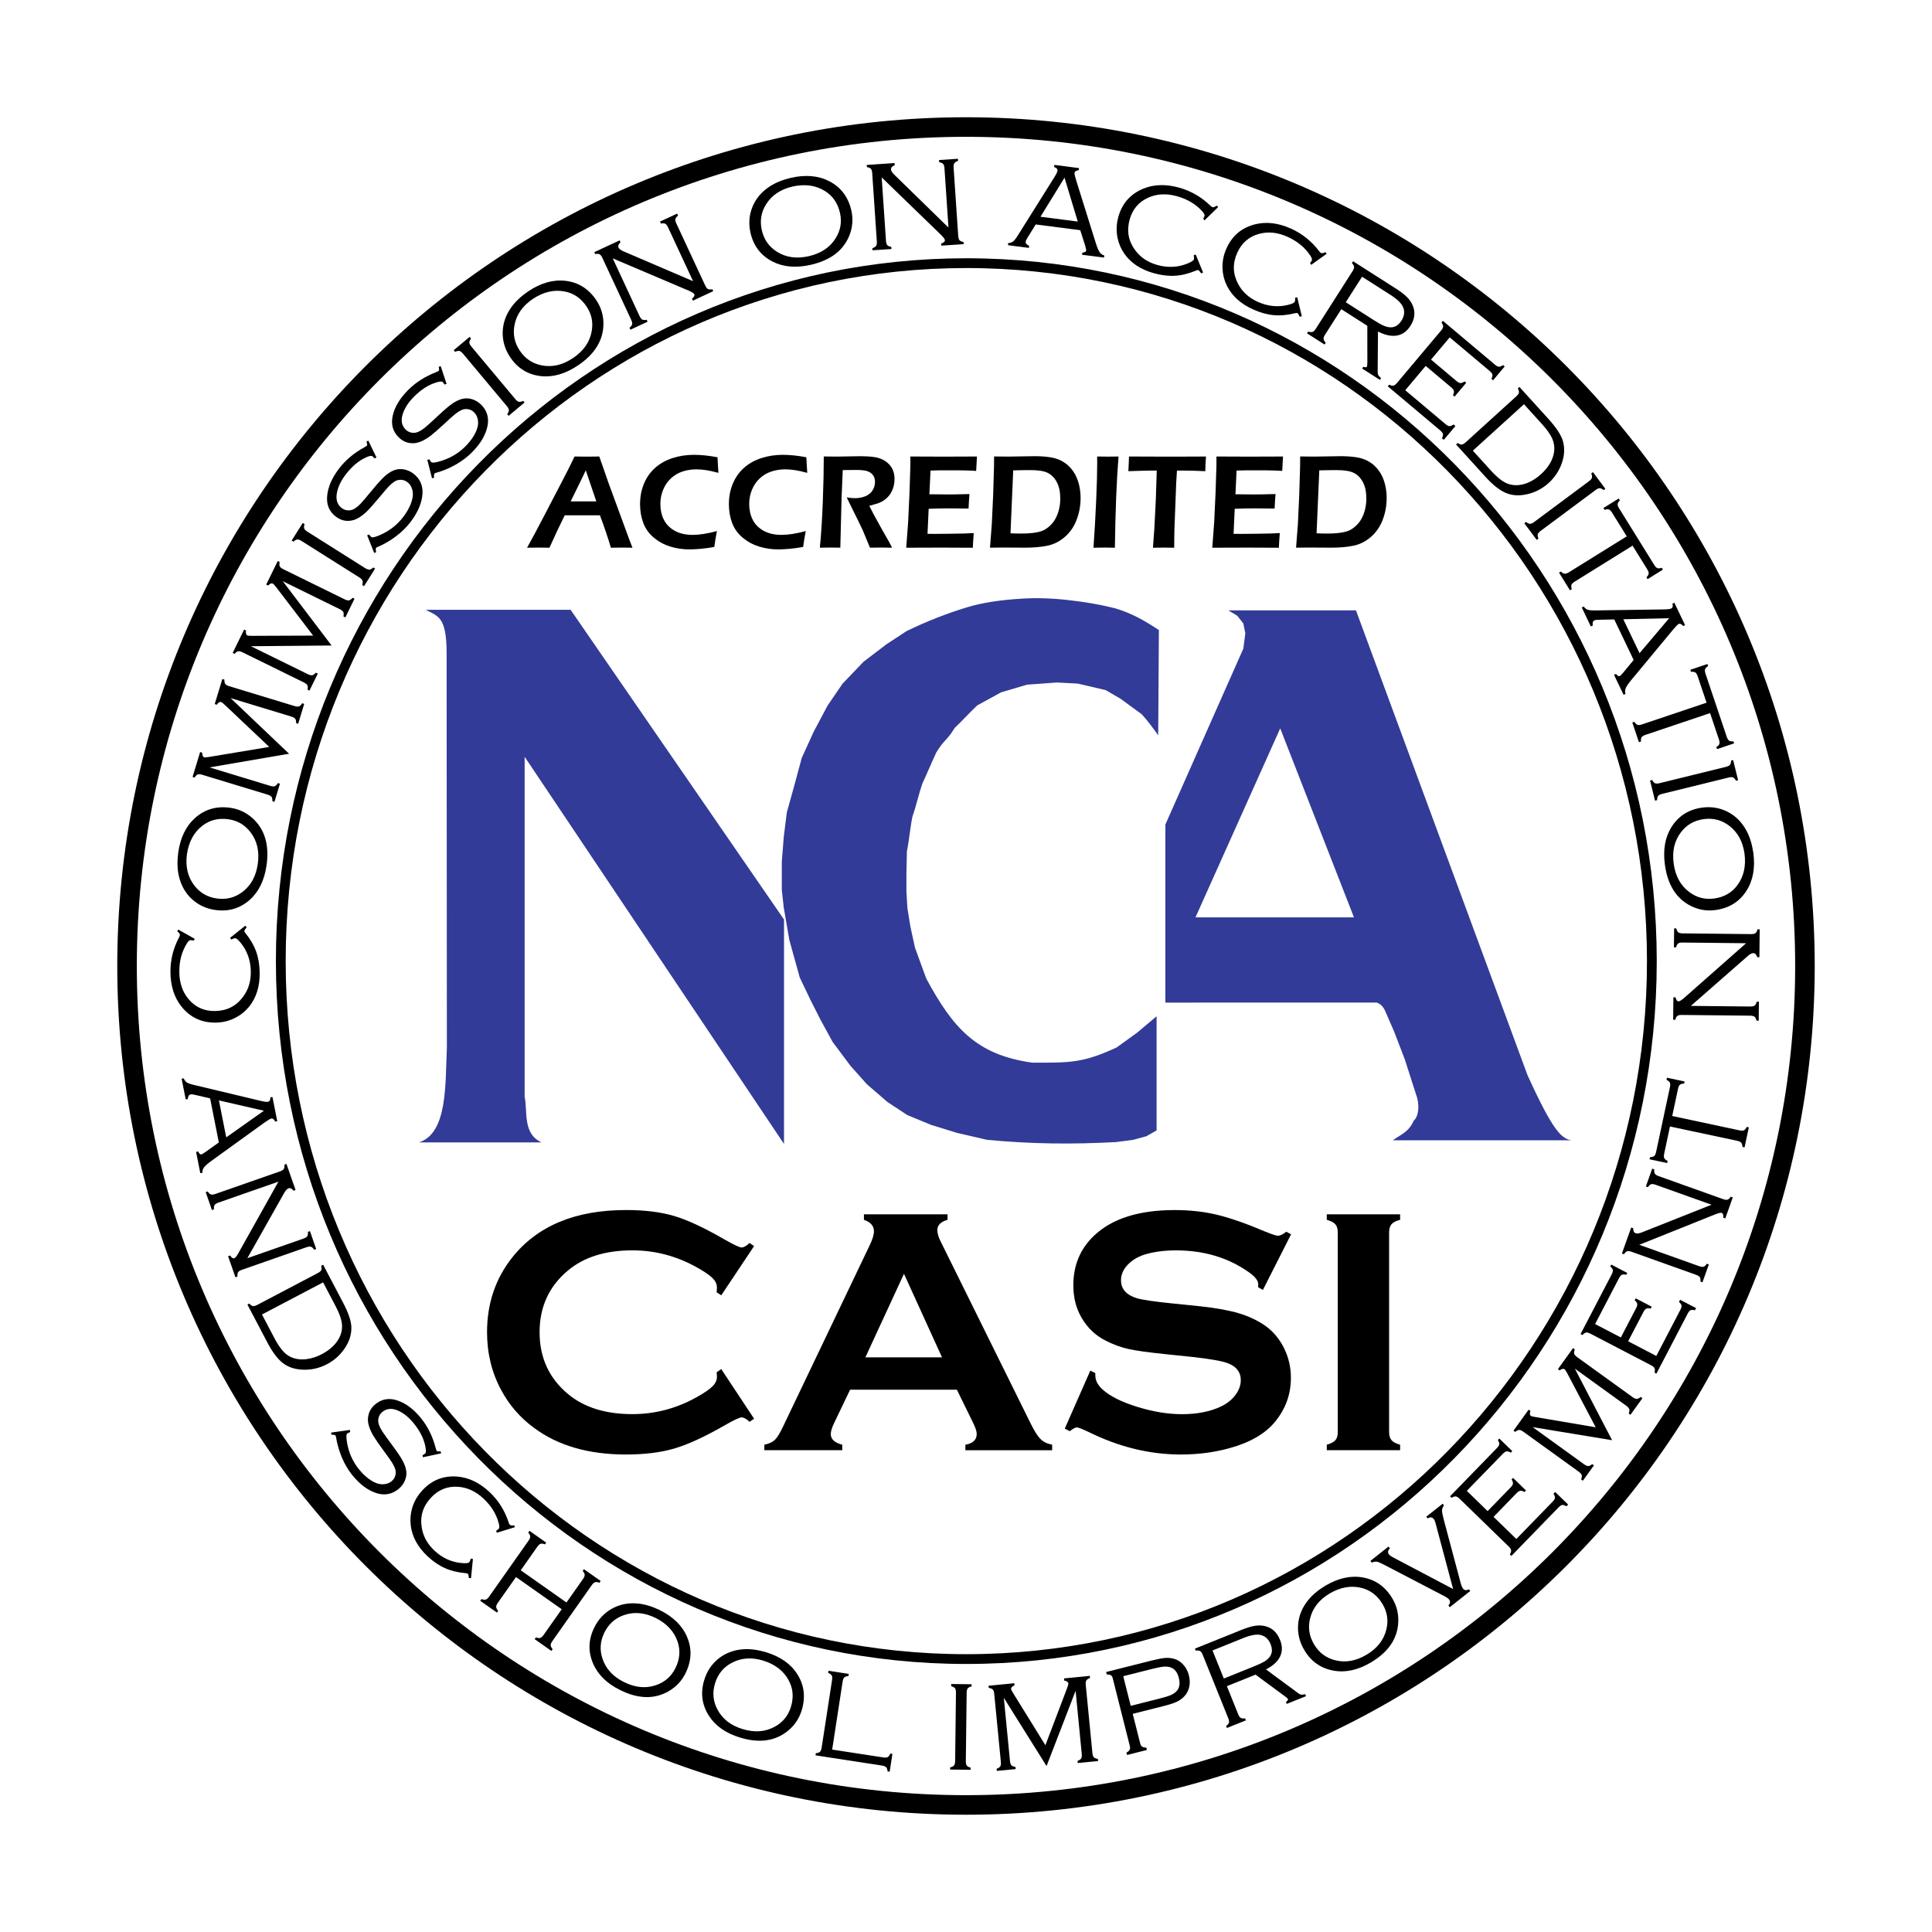 <?xml version="1.0" encoding="utf-8"?>
<!-- Generator: Adobe Illustrator 13.0.0, SVG Export Plug-In . SVG Version: 6.00 Build 14948)  -->
<!DOCTYPE svg PUBLIC "-//W3C//DTD SVG 1.0//EN" "http://www.w3.org/TR/2001/REC-SVG-20010904/DTD/svg10.dtd">
<svg version="1.0" id="Layer_1" xmlns="http://www.w3.org/2000/svg" xmlns:xlink="http://www.w3.org/1999/xlink" x="0px" y="0px"
	 width="192.756px" height="192.756px" viewBox="0 0 192.756 192.756" enable-background="new 0 0 192.756 192.756"
	 xml:space="preserve">
<g>
	<polygon fill-rule="evenodd" clip-rule="evenodd" fill="#FFFFFF" points="0,0 192.756,0 192.756,192.756 0,192.756 0,0 	"/>
	<path fill-rule="evenodd" clip-rule="evenodd" fill="#323B97" d="M78.747,93.762l1.044,3.762l1.093,2.287l0.995,1.963l1.193,2.18
		l1.791,2.398l1.626,1.822l2.053,1.775l1.989,1.307l2.366,0.975l2.587,0.799l3.007,0.693c4.475,0.42,8.443,0.455,12.851,0.223
		l1.7-0.221l1.324-0.361l1.027-0.58v-11.391l-1.938,1.633l-2.038,1.473c-3.406,1.582-4.691,1.525-8.404,1.525
		c-5.629-0.771-7.96-3.504-10.601-8.396l-1.126-3.086l-0.457-2.105l-0.297-1.834l-0.098-1.636v-1.799l0.048-2.233
		c0.232-1.125,0.316-2.308,0.547-3.435c0.366-1.053,0.63-2.271,0.995-3.325c0.364-0.762,1.028-2.344,1.393-3.107
		c0.795-1.308,1.044-1.143,1.84-2.452c0.629-0.581,1.607-1.652,2.237-2.235c0.796-0.436,1.592-0.872,2.388-1.307
		c0.861-0.254,1.724-0.509,2.585-0.764c0.995-0.072,1.989-0.144,2.984-0.217c0.695,0.036,1.392,0.074,2.088,0.11
		c0.928,0.217,1.856,0.435,2.785,0.653c0.497,0.291,0.994,0.582,1.491,0.871c0.695,0.509,1.393,1.017,2.088,1.528
		c0.664,0.725,1.124,1.378,1.651,2.105l0.067-10.499c-1.389-0.913-2.654-1.664-4.404-2.181c-1.479-0.366-3.003-0.633-4.572-0.802
		c-1.61-0.187-3.23-0.252-4.84-0.142c-1.791,0.112-3.769,0.364-5.377,0.87c-1.955,0.596-3.95,1.372-5.994,2.364l-1.99,1.308
		l-2.288,1.743l-2.088,2.182l-1.493,2.179l-1.391,2.616l-1.193,2.616l-0.795,2.944l-0.697,2.508L78.2,83.46L78,85.967v2.834
		l0.195,1.741L78.747,93.762L78.747,93.762L78.747,93.762z"/>
	<path fill-rule="evenodd" clip-rule="evenodd" fill="#323B97" d="M78.222,91.743L56.929,60.838H42.472
		c1.246,0.666,2.092,0.679,2.087,4.384l0.026,39.276c-0.167,3.74,0.08,8.551-2.785,9.482h12.232
		c-1.906-0.871-1.376-3.051-1.689-4.576V75.503l25.877,38.627L78.222,91.743L78.222,91.743L78.222,91.743z"/>
	<path fill-rule="evenodd" clip-rule="evenodd" fill="#323B97" d="M116.27,82.262l7.778-17.549l0.198-1.526l-0.198-0.981
		l-0.598-0.764l-0.896-0.545h12.731l17.116,46.374c2.561,5.633,3.401,6.309,4.355,6.494h-17.792
		c0.763-0.561,1.594-0.811,2.088-1.963c0.435-0.373,0.576-1.279,0.349-2.234l-1.243-3.869l-1.045-2.727l-0.944-2.178
		c-0.157-0.289-0.322-0.576-0.796-0.764H116.27V82.262L116.27,82.262L116.27,82.262L116.27,82.262z M119.273,91.527h15.812
		l-7.357-18.858L119.273,91.527L119.273,91.527L119.273,91.527z"/>
	<path fill="none" stroke="#000000" stroke-width="1.951" stroke-miterlimit="2.613" d="M180.08,96.377
		c0,46.228-37.474,83.703-83.702,83.703c-46.228,0-83.703-37.475-83.703-83.703c0-46.228,37.475-83.703,83.703-83.703
		C142.606,12.675,180.08,50.15,180.08,96.377L180.08,96.377z"/>
	<path fill="none" stroke="#000000" stroke-width="0.976" stroke-miterlimit="2.613" d="M164.806,95.89
		c0,38.458-30.621,69.636-68.396,69.636c-37.774,0-68.396-31.178-68.396-69.636c0-38.458,30.623-69.635,68.396-69.635
		C134.185,26.255,164.806,57.431,164.806,95.89L164.806,95.89z"/>
	<path fill-rule="evenodd" clip-rule="evenodd" d="M71.96,136.592l3.276,4.955l-0.447,0.309c-0.322-0.297-0.587-0.445-0.793-0.445
		c-0.208,0-0.788,0.273-1.742,0.822c-1.978,1.133-3.642,1.896-4.993,2.291c-1.351,0.393-2.958,0.592-4.82,0.592
		c-3.713,0-6.761-0.881-9.14-2.641c-1.403-1.023-2.507-2.297-3.312-3.816c-0.932-1.736-1.396-3.652-1.396-5.748
		c0-2.852,0.833-5.332,2.501-7.438c2.505-3.164,6.294-4.748,11.365-4.748c1.861,0,3.46,0.197,4.794,0.592
		c1.333,0.395,3,1.17,5.001,2.328c0.954,0.543,1.534,0.816,1.742,0.816c0.206,0,0.472-0.15,0.793-0.451l0.447,0.312l-3.276,4.912
		l-0.465-0.309c0.022-0.184,0.034-0.338,0.034-0.465c0-0.332-0.144-0.645-0.432-0.936c-0.287-0.293-0.798-0.645-1.533-1.057
		c-2.035-1.145-4.191-1.719-6.467-1.719c-2.69,0-4.835,0.67-6.433,2.012c-1.886,1.572-2.829,3.623-2.829,6.158
		c0,2.533,0.942,4.588,2.829,6.158c1.597,1.342,3.742,2.012,6.433,2.012c2.276,0,4.432-0.574,6.467-1.723
		c0.735-0.414,1.246-0.768,1.533-1.061c0.288-0.293,0.432-0.605,0.432-0.939c0-0.125-0.012-0.275-0.034-0.449L71.96,136.592
		L71.96,136.592z"/>
	<path fill-rule="evenodd" clip-rule="evenodd" d="M95.467,138.65H84.815l-1.599,3.336c-0.22,0.463-0.328,0.828-0.328,1.094
		c0,0.51,0.381,0.863,1.143,1.059v0.549h-7.773v-0.549c0.458-0.092,0.808-0.252,1.049-0.482s0.516-0.68,0.827-1.346l8.646-18.092
		c0.275-0.574,0.414-1.035,0.414-1.379c0-0.529-0.333-0.908-1-1.139v-0.549h8.343v0.549c-0.679,0.195-1.018,0.535-1.018,1.018
		c0,0.334,0.109,0.713,0.328,1.139L102.817,142c0.379,0.771,0.713,1.297,1,1.578c0.288,0.283,0.673,0.469,1.157,0.561v0.549h-8.658
		v-0.549c0.754-0.127,1.131-0.486,1.131-1.076c0-0.244-0.115-0.602-0.344-1.076L95.467,138.65L95.467,138.65L95.467,138.65z
		 M93.984,135.42l-3.794-8.334l-3.85,8.334H93.984L93.984,135.42z"/>
	<path fill-rule="evenodd" clip-rule="evenodd" d="M128.811,123.146L126,128.697l-0.482-0.275c0.012-0.115,0.018-0.207,0.018-0.277
		c0-0.391-0.334-0.809-1-1.258c-2.046-1.426-4.448-2.137-7.205-2.137c-1.216,0-2.288,0.148-3.218,0.445
		c-0.676,0.232-1.224,0.576-1.642,1.033c-0.42,0.459-0.628,0.957-0.628,1.498c0,0.883,0.534,1.484,1.604,1.805
		c0.552,0.16,1.735,0.334,3.553,0.516l2.706,0.277c1.609,0.172,2.911,0.408,3.906,0.705c0.995,0.301,1.877,0.721,2.646,1.258
		c0.781,0.564,1.399,1.307,1.854,2.225c0.453,0.92,0.681,1.902,0.681,2.949c0,1.656-0.534,3.127-1.603,4.412
		c-0.966,1.172-2.465,2.041-4.499,2.604c-1.517,0.424-3.143,0.639-4.876,0.639c-3.115,0-6.188-0.752-9.222-2.256
		c-0.644-0.301-1.029-0.451-1.154-0.451c-0.149,0-0.385,0.129-0.706,0.381l-0.5-0.26l2.547-5.783l0.499,0.242
		c0,0.104,0,0.178,0,0.225c0,0.516,0.247,0.994,0.742,1.43c0.744,0.668,1.898,1.242,3.459,1.723
		c1.561,0.484,3.042,0.725,4.442,0.725c1.526,0,2.828-0.256,3.908-0.773c0.596-0.285,1.072-0.668,1.429-1.143
		c0.355-0.477,0.533-0.971,0.533-1.488c0-0.777-0.419-1.334-1.257-1.666c-0.587-0.229-1.769-0.441-3.549-0.637l-2.651-0.275
		c-1.78-0.184-3.038-0.357-3.772-0.525c-0.735-0.168-1.47-0.436-2.204-0.805c-1.046-0.516-1.866-1.293-2.463-2.33
		c-0.54-0.932-0.81-2.002-0.81-3.211c0-1.99,0.683-3.637,2.048-4.939c1.79-1.715,4.477-2.572,8.058-2.572
		c1.505,0,2.906,0.154,4.205,0.463c1.298,0.309,2.919,0.873,4.861,1.697c0.667,0.268,1.074,0.402,1.224,0.402
		c0.241,0,0.522-0.135,0.845-0.402L128.811,123.146L128.811,123.146z"/>
	<path fill-rule="evenodd" clip-rule="evenodd" d="M133.47,142.879v-19.938c0-0.344-0.08-0.607-0.24-0.791s-0.446-0.334-0.857-0.449
		v-0.549h7.316v0.549c-0.411,0.104-0.697,0.25-0.857,0.439c-0.159,0.189-0.24,0.457-0.24,0.801v19.938
		c0,0.357,0.084,0.631,0.25,0.82c0.165,0.189,0.448,0.336,0.848,0.439v0.549h-7.316v-0.549c0.411-0.115,0.697-0.264,0.857-0.447
		S133.47,143.236,133.47,142.879L133.47,142.879z"/>
	<path fill-rule="evenodd" clip-rule="evenodd" d="M17.784,92.74l1.649,0.933l-0.113,0.176c-0.133-0.034-0.235-0.051-0.307-0.05
		c-0.107,0.001-0.227,0.104-0.357,0.308c-0.522,0.822-0.777,1.784-0.765,2.884c0.011,1.075,0.318,1.972,0.92,2.69
		c0.675,0.805,1.55,1.201,2.627,1.189c1.169-0.014,2.097-0.473,2.782-1.379c0.546-0.711,0.814-1.557,0.804-2.537
		c-0.012-1.106-0.345-2.064-0.999-2.875c-0.258-0.317-0.444-0.475-0.562-0.474c-0.086,0.001-0.215,0.046-0.387,0.133l-0.116-0.173
		l1.511-1.205l0.14,0.159c-0.156,0.18-0.234,0.308-0.233,0.384c0,0.041,0.034,0.102,0.101,0.182c0.5,0.621,0.861,1.244,1.083,1.869
		s0.338,1.327,0.346,2.104c0.015,1.357-0.334,2.48-1.048,3.369c-0.361,0.445-0.793,0.803-1.294,1.072
		c-0.638,0.344-1.325,0.518-2.063,0.527c-1.399,0.014-2.533-0.52-3.4-1.604c-0.717-0.9-1.083-2.041-1.098-3.417
		c-0.014-1.22,0.277-2.389,0.87-3.508c0.05-0.096,0.074-0.171,0.074-0.221c-0.001-0.107-0.089-0.225-0.264-0.356L17.784,92.74
		L17.784,92.74z"/>
	<path fill-rule="evenodd" clip-rule="evenodd" d="M17.778,85.091c0.208-1.507,0.771-2.667,1.684-3.48
		c0.969-0.868,2.136-1.208,3.501-1.019c0.853,0.118,1.601,0.468,2.245,1.05c1.205,1.097,1.668,2.648,1.391,4.654
		c-0.208,1.497-0.763,2.654-1.667,3.468c-0.973,0.867-2.12,1.209-3.441,1.026c-0.892-0.123-1.661-0.473-2.306-1.051
		c-0.681-0.613-1.129-1.402-1.345-2.366C17.69,86.711,17.67,85.95,17.778,85.091L17.778,85.091L17.778,85.091z M18.654,85.213
		c-0.169,1.226,0.072,2.265,0.723,3.118c0.564,0.744,1.319,1.181,2.265,1.312c0.946,0.13,1.792-0.085,2.536-0.647
		c0.858-0.644,1.373-1.584,1.544-2.82c0.171-1.236-0.069-2.28-0.721-3.133c-0.563-0.744-1.304-1.179-2.22-1.306
		c-0.991-0.137-1.852,0.077-2.582,0.641C19.351,83.028,18.836,83.974,18.654,85.213L18.654,85.213z"/>
	<path fill-rule="evenodd" clip-rule="evenodd" d="M28.84,75.201l-7.936,1.362l6.053,1.841c0.2,0.061,0.352,0.073,0.456,0.035
		c0.104-0.037,0.208-0.141,0.313-0.311l0.204,0.063l-0.549,1.808l-0.204-0.062c0.007-0.2-0.021-0.344-0.086-0.433
		c-0.066-0.088-0.199-0.164-0.397-0.224l-6.508-1.979c-0.203-0.062-0.355-0.074-0.458-0.036c-0.102,0.038-0.205,0.142-0.31,0.312
		l-0.205-0.062l0.755-2.482l0.204,0.062c0,0.266,0.069,0.42,0.209,0.463c0.059,0.018,0.23,0.003,0.515-0.043l5.966-0.994
		l-4.398-4.162c-0.198-0.188-0.332-0.293-0.405-0.315c-0.141-0.043-0.284,0.046-0.432,0.267l-0.204-0.062l0.762-2.505l0.204,0.062
		c-0.007,0.2,0.022,0.344,0.088,0.433c0.065,0.089,0.197,0.164,0.396,0.224l6.507,1.979c0.199,0.061,0.351,0.072,0.455,0.035
		c0.104-0.037,0.208-0.141,0.313-0.311l0.204,0.062l-0.604,1.983l-0.204-0.062c0.008-0.199-0.021-0.343-0.087-0.433
		c-0.066-0.089-0.198-0.164-0.398-0.225l-6.053-1.841L28.84,75.201L28.84,75.201z"/>
	<path fill-rule="evenodd" clip-rule="evenodd" d="M33.082,64.402l-8.051,0.073l5.68,2.788c0.187,0.092,0.335,0.128,0.444,0.107
		c0.108-0.02,0.229-0.105,0.359-0.256l0.192,0.093l-0.833,1.697l-0.191-0.094c0.04-0.196,0.034-0.343-0.016-0.441
		c-0.051-0.098-0.17-0.193-0.356-0.285l-6.105-2.997c-0.19-0.093-0.339-0.129-0.446-0.108c-0.106,0.021-0.225,0.108-0.355,0.258
		l-0.191-0.094l1.143-2.33l0.191,0.095c-0.044,0.262,0,0.425,0.132,0.49c0.055,0.027,0.226,0.041,0.515,0.04l6.048-0.024
		l-3.674-4.813c-0.165-0.216-0.281-0.342-0.349-0.375c-0.132-0.065-0.288,0-0.469,0.195l-0.191-0.094l1.153-2.351L27.9,56.07
		c-0.04,0.195-0.034,0.343,0.017,0.44c0.05,0.099,0.169,0.193,0.355,0.285l6.106,2.996c0.186,0.092,0.334,0.128,0.443,0.107
		c0.108-0.02,0.229-0.105,0.359-0.257l0.191,0.094l-0.914,1.861l-0.192-0.094c0.04-0.196,0.034-0.343-0.016-0.441
		c-0.051-0.099-0.169-0.194-0.357-0.286l-5.68-2.788L33.082,64.402L33.082,64.402z"/>
	<path fill-rule="evenodd" clip-rule="evenodd" d="M35.846,57.607l-5.753-3.628c-0.179-0.113-0.323-0.165-0.431-0.155
		c-0.108,0.01-0.236,0.083-0.382,0.22l-0.181-0.114l1.106-1.753l0.181,0.114c-0.06,0.191-0.071,0.337-0.034,0.438
		c0.037,0.102,0.147,0.209,0.326,0.323l5.752,3.629c0.176,0.111,0.319,0.162,0.429,0.153c0.11-0.008,0.239-0.081,0.384-0.217
		l0.181,0.113l-1.106,1.753l-0.181-0.114c0.061-0.19,0.07-0.337,0.03-0.44C36.129,57.826,36.021,57.719,35.846,57.607L35.846,57.607
		z"/>
	<path fill-rule="evenodd" clip-rule="evenodd" d="M36.749,43.965l0.809,1.677l-0.184,0.09c-0.102-0.109-0.174-0.181-0.219-0.215
		c-0.097-0.075-0.314-0.033-0.653,0.125c-0.724,0.329-1.394,0.893-2.006,1.693c-0.492,0.642-0.79,1.278-0.896,1.909
		c-0.102,0.633,0.064,1.115,0.496,1.446c0.193,0.148,0.411,0.226,0.653,0.231c0.241,0.006,0.467-0.061,0.676-0.201
		c0.21-0.14,0.41-0.313,0.6-0.52c0.19-0.206,0.579-0.663,1.165-1.371c0.486-0.593,0.877-1.024,1.173-1.293
		c0.296-0.27,0.591-0.466,0.886-0.592c0.316-0.135,0.654-0.174,1.011-0.118c0.357,0.058,0.687,0.2,0.986,0.429
		c0.627,0.48,0.931,1.119,0.911,1.916c-0.036,0.944-0.443,1.924-1.221,2.94c-0.383,0.5-0.861,0.967-1.434,1.4
		c-0.574,0.434-1.175,0.784-1.805,1.049c-0.09,0.034-0.147,0.067-0.172,0.099c-0.046,0.06-0.045,0.205,0.003,0.434l-0.197,0.069
		l-0.701-1.755l0.196-0.081c0.039,0.049,0.065,0.083,0.079,0.099c0.048,0.07,0.094,0.12,0.134,0.15
		c0.113,0.087,0.436,0.008,0.969-0.237c0.898-0.413,1.633-0.992,2.205-1.739c0.521-0.681,0.839-1.337,0.951-1.969
		c0.054-0.304,0.035-0.594-0.059-0.869c-0.092-0.276-0.244-0.494-0.454-0.655c-0.193-0.148-0.408-0.226-0.645-0.235
		s-0.455,0.051-0.656,0.179c-0.183,0.122-0.365,0.276-0.545,0.461c-0.18,0.186-0.496,0.552-0.949,1.102
		c-0.538,0.644-0.936,1.094-1.193,1.352c-0.258,0.257-0.53,0.477-0.818,0.66c-0.364,0.234-0.753,0.349-1.167,0.345
		c-0.422-0.009-0.816-0.154-1.183-0.436c-0.649-0.497-0.935-1.183-0.854-2.057c0.082-0.892,0.478-1.802,1.189-2.731
		c0.649-0.848,1.491-1.554,2.526-2.12c0.151-0.089,0.234-0.143,0.25-0.164c0.049-0.064,0.033-0.198-0.048-0.401L36.749,43.965
		L36.749,43.965z"/>
	<path fill-rule="evenodd" clip-rule="evenodd" d="M43.969,36.533l0.585,1.767l-0.194,0.065c-0.086-0.122-0.149-0.202-0.189-0.242
		c-0.086-0.086-0.308-0.072-0.663,0.04c-0.762,0.232-1.498,0.705-2.208,1.419c-0.571,0.573-0.949,1.166-1.135,1.777
		c-0.183,0.616-0.081,1.114,0.305,1.498c0.172,0.172,0.378,0.276,0.617,0.314s0.472,0,0.697-0.112
		c0.226-0.111,0.446-0.257,0.662-0.438c0.215-0.18,0.659-0.583,1.332-1.208c0.559-0.525,1.002-0.902,1.33-1.131
		s0.647-0.386,0.956-0.472c0.33-0.093,0.67-0.089,1.017,0.013c0.348,0.103,0.655,0.287,0.922,0.553
		c0.56,0.557,0.779,1.229,0.656,2.017c-0.157,0.932-0.688,1.851-1.59,2.757c-0.445,0.447-0.979,0.848-1.603,1.205
		c-0.625,0.356-1.267,0.625-1.926,0.806c-0.093,0.022-0.154,0.047-0.183,0.076c-0.054,0.054-0.072,0.197-0.053,0.431l-0.204,0.044
		l-0.468-1.832l0.205-0.055c0.033,0.054,0.054,0.09,0.065,0.108c0.039,0.075,0.079,0.13,0.114,0.166
		c0.101,0.101,0.431,0.064,0.991-0.11c0.944-0.293,1.748-0.772,2.411-1.439c0.605-0.608,1.005-1.218,1.197-1.83
		c0.093-0.295,0.11-0.585,0.054-0.871c-0.056-0.285-0.178-0.521-0.365-0.708c-0.173-0.172-0.375-0.277-0.61-0.316
		c-0.233-0.039-0.458-0.007-0.673,0.094c-0.197,0.097-0.397,0.226-0.6,0.387c-0.203,0.161-0.564,0.484-1.084,0.97
		c-0.617,0.569-1.069,0.965-1.358,1.187c-0.289,0.221-0.587,0.404-0.896,0.549c-0.391,0.185-0.792,0.249-1.202,0.191
		c-0.417-0.063-0.789-0.258-1.116-0.584c-0.58-0.577-0.773-1.293-0.582-2.15c0.196-0.874,0.707-1.725,1.533-2.554
		c0.753-0.757,1.679-1.349,2.778-1.777c0.162-0.068,0.251-0.112,0.27-0.129c0.057-0.058,0.058-0.193,0.005-0.405L43.969,36.533
		L43.969,36.533z"/>
	<path fill-rule="evenodd" clip-rule="evenodd" d="M50.562,40.511l-4.364-5.217c-0.136-0.163-0.258-0.256-0.363-0.281
		c-0.106-0.023-0.25,0.007-0.431,0.092l-0.137-0.164l1.589-1.33l0.138,0.164c-0.116,0.163-0.171,0.298-0.166,0.407
		c0.004,0.109,0.075,0.245,0.211,0.408l4.364,5.217c0.133,0.16,0.253,0.252,0.361,0.278c0.108,0.025,0.251-0.004,0.432-0.089
		l0.137,0.163l-1.59,1.33l-0.138-0.163c0.116-0.163,0.17-0.3,0.164-0.41C50.764,40.806,50.695,40.67,50.562,40.511L50.562,40.511z"
		/>
	<path fill-rule="evenodd" clip-rule="evenodd" d="M52.688,29.076c1.264-0.847,2.504-1.199,3.719-1.059
		c1.292,0.146,2.322,0.791,3.089,1.937c0.479,0.715,0.716,1.506,0.709,2.374c-0.017,1.629-0.868,3.008-2.549,4.135
		c-1.256,0.842-2.488,1.196-3.698,1.063c-1.295-0.149-2.313-0.778-3.056-1.886c-0.502-0.748-0.752-1.555-0.75-2.42
		c0.005-0.917,0.295-1.776,0.872-2.579C51.42,30.088,51.975,29.566,52.688,29.076L52.688,29.076L52.688,29.076z M53.181,29.811
		c-1.029,0.688-1.644,1.56-1.848,2.613c-0.179,0.916-0.004,1.771,0.528,2.564c0.532,0.794,1.255,1.281,2.17,1.462
		c1.052,0.213,2.096-0.028,3.133-0.723c1.036-0.694,1.656-1.569,1.859-2.622c0.181-0.916,0.013-1.757-0.502-2.526
		c-0.558-0.831-1.29-1.331-2.197-1.5C55.275,28.878,54.227,29.122,53.181,29.811L53.181,29.811z"/>
	<path fill-rule="evenodd" clip-rule="evenodd" d="M61.133,25.778l2.668,5.739c0.088,0.188,0.179,0.31,0.274,0.364
		c0.096,0.053,0.244,0.062,0.444,0.024l0.09,0.193l-1.714,0.797l-0.09-0.193c0.159-0.129,0.247-0.248,0.268-0.355
		c0.02-0.107-0.014-0.255-0.101-0.443l-2.869-6.167c-0.089-0.192-0.183-0.314-0.279-0.365c-0.096-0.051-0.243-0.058-0.44-0.022
		l-0.089-0.193l2.522-1.174l0.09,0.193c-0.203,0.19-0.268,0.366-0.193,0.526c0.064,0.138,0.229,0.263,0.494,0.375l6.942,2.979
		l-2.496-5.366c-0.089-0.193-0.183-0.314-0.279-0.365c-0.096-0.05-0.243-0.058-0.439-0.022l-0.09-0.194l1.714-0.797l0.09,0.193
		c-0.154,0.128-0.242,0.245-0.266,0.351c-0.023,0.106,0.009,0.256,0.099,0.448l2.869,6.167c0.087,0.189,0.179,0.31,0.274,0.363
		c0.095,0.054,0.243,0.062,0.444,0.024l0.09,0.193l-2.032,0.945l-0.09-0.193c0.212-0.171,0.289-0.322,0.229-0.451
		c-0.045-0.096-0.236-0.217-0.574-0.362L61.133,25.778L61.133,25.778z"/>
	<path fill-rule="evenodd" clip-rule="evenodd" d="M78.897,17.744c1.483-0.338,2.767-0.223,3.851,0.343
		c1.154,0.599,1.885,1.57,2.191,2.915c0.191,0.839,0.128,1.663-0.188,2.471c-0.6,1.515-1.887,2.497-3.861,2.947
		c-1.474,0.336-2.752,0.225-3.833-0.333c-1.156-0.603-1.882-1.555-2.178-2.855c-0.2-0.878-0.144-1.721,0.167-2.528
		c0.333-0.854,0.913-1.552,1.738-2.095C77.352,18.235,78.056,17.946,78.897,17.744L78.897,17.744L78.897,17.744z M79.093,18.606
		c-1.207,0.275-2.093,0.869-2.661,1.779c-0.496,0.791-0.638,1.652-0.426,2.583c0.213,0.931,0.713,1.646,1.503,2.144
		c0.907,0.575,1.967,0.724,3.184,0.447c1.216-0.277,2.108-0.871,2.675-1.782c0.497-0.791,0.642-1.637,0.436-2.538
		c-0.223-0.977-0.727-1.706-1.513-2.188C81.382,18.486,80.317,18.338,79.093,18.606L79.093,18.606z"/>
	<path fill-rule="evenodd" clip-rule="evenodd" d="M87.965,17.698l0.428,6.314c0.014,0.207,0.055,0.353,0.125,0.438
		c0.069,0.084,0.204,0.145,0.405,0.182l0.015,0.213l-1.886,0.127l-0.014-0.213c0.194-0.064,0.319-0.143,0.377-0.235
		c0.057-0.093,0.079-0.243,0.065-0.45l-0.459-6.786c-0.015-0.212-0.058-0.358-0.129-0.44c-0.071-0.082-0.206-0.141-0.402-0.179
		l-0.014-0.213l2.776-0.188l0.014,0.213c-0.258,0.104-0.381,0.244-0.37,0.421c0.01,0.152,0.119,0.328,0.327,0.527l5.406,5.276
		l-0.399-5.905c-0.015-0.212-0.058-0.359-0.129-0.44c-0.072-0.082-0.206-0.142-0.401-0.179l-0.015-0.213l1.886-0.128l0.014,0.213
		c-0.189,0.064-0.314,0.141-0.374,0.231c-0.061,0.091-0.083,0.242-0.069,0.455l0.459,6.786c0.014,0.207,0.055,0.353,0.125,0.438
		c0.069,0.084,0.205,0.145,0.406,0.182l0.015,0.213l-2.236,0.151l-0.015-0.212c0.26-0.083,0.385-0.197,0.376-0.338
		c-0.007-0.106-0.142-0.287-0.405-0.544L87.965,17.698L87.965,17.698z"/>
	<path fill-rule="evenodd" clip-rule="evenodd" d="M107.777,22.967l-4.443-0.574l-0.829,1.337c-0.103,0.167-0.16,0.292-0.171,0.378
		c-0.022,0.172,0.093,0.309,0.345,0.413l-0.027,0.212l-2.087-0.269l0.027-0.212c0.206-0.009,0.374-0.067,0.503-0.176
		c0.13-0.109,0.294-0.326,0.495-0.653l3.589-5.719c0.199-0.317,0.309-0.538,0.324-0.664c0.022-0.176-0.09-0.3-0.336-0.374
		l0.027-0.212l2.458,0.318l-0.027,0.211c-0.26,0.023-0.398,0.115-0.42,0.276c-0.012,0.095,0.054,0.378,0.199,0.846l1.94,6.195
		c0.132,0.411,0.253,0.698,0.366,0.86c0.112,0.163,0.268,0.273,0.466,0.329l-0.027,0.211l-2.192-0.282l0.027-0.212
		c0.243-0.02,0.372-0.09,0.389-0.211c0.007-0.061-0.031-0.235-0.117-0.522L107.777,22.967L107.777,22.967L107.777,22.967z
		 M107.53,22.105l-1.323-4.376l-2.398,3.896L107.53,22.105L107.53,22.105z"/>
	<path fill-rule="evenodd" clip-rule="evenodd" d="M121.535,20.659l-1.356,1.323l-0.138-0.157c0.069-0.119,0.114-0.212,0.134-0.281
		c0.028-0.104-0.037-0.247-0.197-0.429c-0.644-0.73-1.495-1.244-2.555-1.539c-1.036-0.289-1.984-0.244-2.842,0.134
		c-0.961,0.424-1.585,1.154-1.874,2.191c-0.313,1.126-0.131,2.145,0.547,3.057c0.531,0.723,1.269,1.216,2.214,1.479
		c1.064,0.297,2.078,0.244,3.039-0.158c0.375-0.159,0.579-0.295,0.611-0.408c0.023-0.083,0.016-0.219-0.021-0.409l0.199-0.063
		l0.735,1.787l-0.191,0.09c-0.129-0.2-0.23-0.311-0.304-0.331c-0.04-0.011-0.107,0.005-0.202,0.046
		c-0.735,0.308-1.436,0.481-2.098,0.52c-0.662,0.039-1.369-0.045-2.118-0.254c-1.308-0.365-2.288-1.013-2.941-1.945
		c-0.328-0.472-0.552-0.986-0.671-1.542c-0.151-0.708-0.128-1.417,0.07-2.128c0.375-1.348,1.204-2.288,2.486-2.818
		c1.065-0.437,2.262-0.471,3.589-0.101c1.175,0.327,2.217,0.932,3.126,1.812c0.079,0.076,0.144,0.119,0.192,0.133
		c0.103,0.029,0.241-0.022,0.415-0.155L121.535,20.659L121.535,20.659z"/>
	<path fill-rule="evenodd" clip-rule="evenodd" d="M132.358,25.322l-1.541,1.102l-0.111-0.177c0.086-0.106,0.145-0.192,0.174-0.257
		c0.044-0.098,0.001-0.249-0.129-0.454c-0.525-0.819-1.29-1.456-2.292-1.909c-0.98-0.443-1.924-0.542-2.829-0.299
		c-1.014,0.272-1.742,0.9-2.185,1.881c-0.482,1.065-0.456,2.1,0.076,3.104c0.415,0.795,1.068,1.395,1.963,1.798
		c1.008,0.456,2.018,0.558,3.027,0.306c0.396-0.1,0.618-0.203,0.666-0.31c0.036-0.079,0.05-0.214,0.043-0.408l0.206-0.032
		l0.455,1.878l-0.202,0.06c-0.098-0.217-0.181-0.342-0.251-0.374c-0.036-0.017-0.106-0.011-0.207,0.015
		c-0.774,0.192-1.49,0.257-2.151,0.195s-1.347-0.253-2.056-0.573c-1.236-0.559-2.107-1.349-2.611-2.37
		c-0.252-0.517-0.396-1.059-0.429-1.627c-0.043-0.722,0.089-1.419,0.393-2.092c0.576-1.275,1.537-2.079,2.886-2.408
		c1.12-0.271,2.307-0.122,3.562,0.444c1.111,0.502,2.049,1.258,2.814,2.267c0.066,0.086,0.123,0.14,0.17,0.161
		c0.098,0.043,0.241,0.014,0.434-0.089L132.358,25.322L132.358,25.322z"/>
	<path fill-rule="evenodd" clip-rule="evenodd" d="M133.823,30.848l-1.615,2.531c-0.112,0.176-0.164,0.318-0.156,0.429
		c0.008,0.11,0.078,0.239,0.215,0.386l-0.115,0.18l-1.747-1.115l0.114-0.18c0.194,0.064,0.343,0.075,0.444,0.035
		c0.101-0.04,0.208-0.149,0.319-0.323l3.659-5.733c0.115-0.179,0.167-0.323,0.158-0.431c-0.009-0.108-0.081-0.235-0.217-0.382
		l0.115-0.18l4.264,2.722c0.483,0.309,0.855,0.594,1.118,0.858c0.262,0.264,0.454,0.548,0.578,0.854
		c0.272,0.666,0.193,1.336-0.236,2.009c-0.351,0.55-0.801,0.873-1.35,0.969c-0.549,0.097-1.179-0.037-1.891-0.401l-0.03,4.031
		c0.001,0.14,0.021,0.247,0.062,0.32c0.039,0.075,0.132,0.173,0.278,0.295l-0.116,0.18l-1.771-1.131l0.114-0.18
		c0.188,0.072,0.306,0.072,0.353-0.001c0.032-0.052,0.049-0.186,0.05-0.402l-0.003-3.683L133.823,30.848L133.823,30.848
		L133.823,30.848z M134.267,30.154l2.726,1.74c0.439,0.28,0.779,0.475,1.02,0.583s0.465,0.168,0.673,0.18
		c0.457,0.027,0.836-0.194,1.135-0.663c0.288-0.45,0.347-0.891,0.177-1.32c-0.156-0.395-0.582-0.815-1.276-1.259l-2.828-1.805
		L134.267,30.154L134.267,30.154z"/>
	<path fill-rule="evenodd" clip-rule="evenodd" d="M142.242,36.507l-2.04,2.427l4.005,3.368c0.162,0.137,0.297,0.208,0.406,0.215
		c0.11,0.008,0.244-0.049,0.405-0.169l0.187,0.157l-1.157,1.376l-0.188-0.156c0.092-0.18,0.126-0.322,0.102-0.427
		s-0.118-0.225-0.28-0.362l-5.224-4.393l0.138-0.163c0.184,0.088,0.329,0.119,0.436,0.092c0.104-0.027,0.226-0.12,0.359-0.279
		l4.378-5.206c0.137-0.162,0.207-0.298,0.212-0.406c0.005-0.109-0.05-0.245-0.165-0.408l0.138-0.163l5.192,4.368
		c0.163,0.136,0.298,0.208,0.407,0.212c0.107,0.004,0.243-0.05,0.407-0.165l0.163,0.137l-1.158,1.376l-0.163-0.137
		c0.087-0.182,0.118-0.326,0.095-0.431c-0.024-0.105-0.117-0.226-0.279-0.362l-3.98-3.348l-1.864,2.216l2.534,2.132
		c0.162,0.136,0.298,0.207,0.405,0.211c0.108,0.005,0.244-0.05,0.407-0.165l0.163,0.137l-1.157,1.377l-0.163-0.138
		c0.086-0.182,0.117-0.326,0.091-0.432c-0.026-0.107-0.118-0.228-0.276-0.361L142.242,36.507L142.242,36.507z"/>
	<path fill-rule="evenodd" clip-rule="evenodd" d="M146.24,44.12l5.036-4.571c0.154-0.139,0.242-0.263,0.266-0.369
		c0.022-0.107-0.014-0.25-0.109-0.431l0.158-0.144l2.899,3.194c0.775,0.854,1.253,1.581,1.433,2.18
		c0.219,0.749,0.169,1.534-0.147,2.357c-0.272,0.714-0.693,1.329-1.262,1.845c-0.666,0.605-1.433,0.991-2.297,1.158
		c-0.752,0.148-1.43,0.086-2.036-0.184s-1.276-0.81-2.011-1.618l-2.899-3.194l0.158-0.144c0.171,0.113,0.311,0.163,0.419,0.15
		C145.956,44.336,146.087,44.259,146.24,44.12L146.24,44.12L146.24,44.12z M146.946,44.963l1.791,1.973
		c0.677,0.746,1.274,1.199,1.791,1.359c0.569,0.181,1.179,0.147,1.828-0.101c0.487-0.19,0.947-0.481,1.382-0.875
		c0.772-0.702,1.213-1.46,1.319-2.275c0.055-0.447-0.011-0.878-0.195-1.294c-0.186-0.416-0.526-0.898-1.023-1.445l-1.792-1.974
		L146.946,44.963L146.946,44.963z"/>
	<path fill-rule="evenodd" clip-rule="evenodd" d="M153.068,52.076l5.458-4.06c0.17-0.126,0.27-0.242,0.3-0.347
		c0.029-0.105,0.008-0.25-0.066-0.435l0.17-0.127l1.238,1.664l-0.171,0.126c-0.157-0.124-0.289-0.188-0.397-0.189
		c-0.108,0-0.248,0.062-0.419,0.189l-5.457,4.06c-0.166,0.123-0.266,0.238-0.298,0.345c-0.031,0.105-0.01,0.251,0.064,0.437
		l-0.171,0.127l-1.237-1.663l0.171-0.128c0.155,0.125,0.289,0.187,0.4,0.188C152.763,52.263,152.902,52.2,153.068,52.076
		L153.068,52.076z"/>
	<path fill-rule="evenodd" clip-rule="evenodd" d="M162.881,54.442l-5.763,3.58c-0.177,0.11-0.286,0.215-0.328,0.316
		c-0.042,0.101-0.032,0.249,0.029,0.443l-0.182,0.113l-1.093-1.761l0.181-0.113c0.145,0.137,0.272,0.21,0.383,0.22
		c0.11,0.008,0.254-0.042,0.431-0.151l5.763-3.58l-1.458-2.347c-0.112-0.181-0.219-0.29-0.318-0.328
		c-0.102-0.039-0.248-0.027-0.439,0.033l-0.112-0.182l1.527-0.949l0.112,0.181c-0.138,0.146-0.211,0.271-0.222,0.379
		c-0.011,0.107,0.039,0.251,0.152,0.432l3.493,5.626c0.112,0.18,0.219,0.289,0.32,0.327c0.102,0.039,0.248,0.028,0.438-0.031
		l0.113,0.182l-1.528,0.949l-0.112-0.182c0.138-0.146,0.212-0.273,0.222-0.383c0.008-0.109-0.043-0.252-0.151-0.428L162.881,54.442
		L162.881,54.442z"/>
	<path fill-rule="evenodd" clip-rule="evenodd" d="M162.989,65.844l-1.934-4.041l-1.574,0.032c-0.196,0.003-0.332,0.024-0.41,0.061
		c-0.155,0.075-0.209,0.246-0.159,0.514l-0.193,0.092l-0.907-1.897l0.191-0.091c0.12,0.167,0.261,0.276,0.423,0.326
		c0.16,0.05,0.434,0.07,0.817,0.061l6.751-0.099c0.374-0.004,0.619-0.035,0.733-0.089c0.16-0.076,0.203-0.238,0.13-0.485
		l0.193-0.092l1.07,2.235l-0.192,0.092c-0.161-0.205-0.314-0.273-0.46-0.203c-0.087,0.042-0.288,0.25-0.603,0.627l-4.144,4.997
		c-0.273,0.333-0.448,0.592-0.523,0.775c-0.075,0.183-0.083,0.373-0.022,0.569l-0.192,0.092l-0.954-1.993l0.192-0.093
		c0.148,0.192,0.277,0.263,0.389,0.211c0.055-0.027,0.18-0.154,0.374-0.382L162.989,65.844L162.989,65.844L162.989,65.844z
		 M163.579,65.168l2.953-3.49l-4.574,0.105L163.579,65.168L163.579,65.168z"/>
	<path fill-rule="evenodd" clip-rule="evenodd" d="M170.614,71.147l-6.43,2.165c-0.198,0.066-0.328,0.143-0.393,0.232
		c-0.063,0.088-0.088,0.235-0.072,0.438l-0.203,0.068l-0.66-1.965l0.202-0.068c0.109,0.167,0.217,0.267,0.321,0.302
		c0.105,0.034,0.258,0.018,0.454-0.048l6.431-2.164l-0.882-2.62c-0.067-0.201-0.146-0.332-0.235-0.392
		c-0.088-0.061-0.234-0.084-0.435-0.07l-0.067-0.202l1.704-0.574l0.068,0.202c-0.167,0.11-0.269,0.216-0.303,0.318
		c-0.036,0.103-0.02,0.254,0.048,0.456l2.111,6.276c0.068,0.202,0.146,0.333,0.237,0.393c0.09,0.061,0.234,0.084,0.434,0.07
		l0.068,0.202l-1.705,0.574l-0.068-0.202c0.169-0.11,0.271-0.218,0.304-0.322s0.017-0.255-0.049-0.451L170.614,71.147
		L170.614,71.147z"/>
	<path fill-rule="evenodd" clip-rule="evenodd" d="M165.586,78.135l6.604-1.624c0.207-0.051,0.344-0.119,0.412-0.204
		s0.104-0.227,0.107-0.426l0.207-0.051l0.494,2.013l-0.206,0.051c-0.096-0.175-0.193-0.285-0.294-0.328
		c-0.1-0.043-0.252-0.04-0.459,0.011l-6.604,1.624c-0.202,0.05-0.339,0.117-0.409,0.203c-0.07,0.084-0.107,0.228-0.109,0.427
		l-0.208,0.051l-0.494-2.013l0.206-0.051c0.096,0.175,0.194,0.285,0.297,0.328C165.232,78.188,165.385,78.185,165.586,78.135
		L165.586,78.135z"/>
	<path fill-rule="evenodd" clip-rule="evenodd" d="M174.925,85.056c0.209,1.507-0.017,2.776-0.676,3.808
		c-0.696,1.098-1.727,1.742-3.093,1.931c-0.853,0.118-1.668-0.016-2.445-0.401c-1.457-0.729-2.324-2.096-2.602-4.103
		c-0.207-1.497,0.014-2.761,0.663-3.79c0.7-1.099,1.711-1.74,3.032-1.922c0.893-0.124,1.727,0.004,2.504,0.385
		c0.822,0.405,1.468,1.043,1.938,1.913C174.57,83.474,174.797,84.201,174.925,85.056L174.925,85.056L174.925,85.056z M174.05,85.178
		c-0.17-1.227-0.684-2.161-1.543-2.805c-0.744-0.562-1.59-0.778-2.536-0.647c-0.945,0.13-1.701,0.568-2.266,1.312
		c-0.65,0.853-0.892,1.896-0.72,3.133c0.17,1.235,0.686,2.176,1.544,2.82c0.744,0.562,1.575,0.781,2.49,0.654
		c0.992-0.137,1.762-0.577,2.312-1.318C173.971,87.469,174.211,86.42,174.05,85.178L174.05,85.178z"/>
	<path fill-rule="evenodd" clip-rule="evenodd" d="M174.21,94.106l-6.329-0.068c-0.207-0.002-0.357,0.027-0.446,0.09
		c-0.089,0.062-0.16,0.193-0.213,0.391l-0.214-0.003l0.021-1.89l0.214,0.002c0.048,0.199,0.117,0.331,0.205,0.395
		c0.088,0.064,0.235,0.098,0.443,0.1l6.801,0.073c0.213,0.002,0.362-0.03,0.449-0.094c0.087-0.065,0.157-0.194,0.21-0.386
		l0.214,0.002l-0.03,2.781l-0.213-0.002c-0.083-0.266-0.214-0.4-0.392-0.401c-0.153-0.002-0.336,0.092-0.551,0.284l-5.684,4.978
		l5.919,0.062c0.212,0.002,0.362-0.029,0.448-0.094c0.088-0.066,0.157-0.193,0.211-0.387l0.213,0.002l-0.02,1.891l-0.214-0.002
		c-0.05-0.195-0.116-0.324-0.201-0.391c-0.086-0.068-0.235-0.102-0.448-0.105l-6.801-0.072c-0.207-0.002-0.356,0.027-0.445,0.09
		c-0.09,0.062-0.16,0.193-0.213,0.391l-0.214-0.002l0.024-2.24l0.213,0.002c0.062,0.266,0.166,0.398,0.308,0.4
		c0.106,0.002,0.298-0.119,0.575-0.361L174.21,94.106L174.21,94.106z"/>
	<path fill-rule="evenodd" clip-rule="evenodd" d="M21.833,113.979l-0.87-4.395l-1.53-0.354c-0.191-0.045-0.328-0.059-0.412-0.041
		c-0.17,0.033-0.264,0.186-0.282,0.461l-0.209,0.041l-0.408-2.062l0.209-0.043c0.075,0.193,0.184,0.334,0.328,0.422
		s0.403,0.174,0.776,0.256l6.56,1.566c0.363,0.088,0.608,0.121,0.732,0.096c0.174-0.033,0.256-0.18,0.247-0.438l0.209-0.041
		l0.478,2.414l-0.209,0.041c-0.104-0.234-0.235-0.336-0.395-0.303c-0.094,0.018-0.341,0.168-0.74,0.449l-5.259,3.797
		c-0.348,0.256-0.581,0.461-0.7,0.617s-0.173,0.338-0.164,0.545l-0.209,0.041l-0.42-2.123l0.209-0.041
		c0.094,0.217,0.202,0.312,0.321,0.289c0.06-0.012,0.212-0.104,0.458-0.277L21.833,113.979L21.833,113.979L21.833,113.979z
		 M22.571,113.475l3.758-2.656l-4.487-1.031L22.571,113.475L22.571,113.475z"/>
	<path fill-rule="evenodd" clip-rule="evenodd" d="M27.779,117.893l-5.975,2.088c-0.195,0.068-0.326,0.146-0.389,0.234
		c-0.063,0.088-0.086,0.236-0.067,0.441l-0.202,0.072l-0.623-1.785l0.201-0.07c0.113,0.17,0.222,0.27,0.327,0.301
		c0.104,0.031,0.255,0.012,0.451-0.057l6.42-2.244c0.2-0.07,0.331-0.15,0.391-0.24c0.059-0.092,0.082-0.236,0.066-0.436l0.201-0.07
		l0.91,2.6l-0.202,0.07c-0.167-0.217-0.334-0.295-0.501-0.236c-0.144,0.051-0.285,0.199-0.424,0.447l-3.683,6.523l5.587-1.953
		c0.2-0.07,0.331-0.15,0.39-0.242c0.059-0.092,0.081-0.236,0.066-0.434l0.202-0.07l0.623,1.785l-0.201,0.07
		c-0.111-0.164-0.219-0.264-0.322-0.299c-0.104-0.033-0.256-0.016-0.457,0.053l-6.42,2.244c-0.196,0.068-0.326,0.148-0.388,0.238
		s-0.085,0.236-0.068,0.439l-0.202,0.07l-0.734-2.102l0.202-0.07c0.149,0.229,0.292,0.32,0.426,0.273
		c0.101-0.035,0.239-0.213,0.417-0.535L27.779,117.893L27.779,117.893z"/>
	<path fill-rule="evenodd" clip-rule="evenodd" d="M25.68,130.184l6.019-3.166c0.184-0.096,0.3-0.193,0.349-0.291
		c0.049-0.098,0.05-0.246,0.003-0.445l0.188-0.1l1.987,3.779c0.532,1.01,0.808,1.824,0.83,2.443c0.022,0.773-0.225,1.516-0.74,2.229
		c-0.442,0.621-1.003,1.111-1.682,1.469c-0.795,0.418-1.633,0.602-2.51,0.547c-0.763-0.041-1.403-0.264-1.921-0.67
		c-0.518-0.406-1.028-1.088-1.531-2.045l-1.987-3.777l0.189-0.1c0.137,0.152,0.259,0.234,0.367,0.25
		C25.35,130.322,25.496,130.281,25.68,130.184L25.68,130.184L25.68,130.184z M26.137,131.148l1.233,2.344
		c0.466,0.887,0.93,1.475,1.392,1.76c0.504,0.314,1.102,0.432,1.79,0.352c0.521-0.061,1.039-0.227,1.558-0.5
		c0.923-0.486,1.54-1.109,1.848-1.869c0.165-0.42,0.209-0.854,0.136-1.301c-0.075-0.445-0.283-0.996-0.626-1.648l-1.232-2.344
		L26.137,131.148L26.137,131.148z"/>
	<path fill-rule="evenodd" clip-rule="evenodd" d="M44.01,145.002l-1.817,0.387l-0.043-0.199c0.131-0.072,0.218-0.125,0.263-0.16
		c0.094-0.076,0.106-0.297,0.035-0.664c-0.139-0.775-0.52-1.551-1.143-2.33c-0.502-0.627-1.045-1.066-1.628-1.314
		c-0.588-0.248-1.094-0.201-1.519,0.139c-0.19,0.152-0.319,0.344-0.383,0.576c-0.066,0.23-0.056,0.465,0.03,0.703
		c0.086,0.236,0.205,0.471,0.358,0.703c0.152,0.232,0.499,0.715,1.041,1.447c0.456,0.611,0.778,1.09,0.965,1.439
		c0.188,0.346,0.307,0.678,0.358,0.996c0.053,0.334,0.008,0.666-0.132,0.998c-0.142,0.332-0.359,0.615-0.652,0.85
		c-0.616,0.492-1.304,0.637-2.067,0.432c-0.912-0.254-1.766-0.879-2.561-1.871c-0.391-0.49-0.726-1.062-1.004-1.719
		c-0.279-0.658-0.471-1.322-0.579-1.992c-0.011-0.096-0.029-0.16-0.055-0.191c-0.048-0.059-0.188-0.092-0.418-0.096l-0.02-0.207
		l1.868-0.264l0.032,0.209c-0.058,0.025-0.096,0.043-0.115,0.053c-0.08,0.029-0.14,0.062-0.179,0.094
		c-0.112,0.088-0.113,0.418-0.007,0.992c0.179,0.963,0.56,1.809,1.142,2.535c0.534,0.668,1.092,1.129,1.675,1.385
		c0.279,0.123,0.564,0.172,0.854,0.148s0.538-0.119,0.745-0.283c0.19-0.152,0.318-0.342,0.383-0.57
		c0.064-0.229,0.061-0.453-0.012-0.674c-0.075-0.207-0.18-0.42-0.315-0.637c-0.135-0.219-0.413-0.609-0.834-1.178
		c-0.49-0.668-0.828-1.158-1.013-1.467c-0.187-0.311-0.333-0.625-0.438-0.943c-0.139-0.41-0.156-0.812-0.05-1.209
		c0.109-0.408,0.346-0.756,0.707-1.045c0.638-0.512,1.371-0.625,2.196-0.34c0.844,0.289,1.626,0.885,2.349,1.787
		c0.665,0.83,1.144,1.812,1.44,2.945c0.047,0.166,0.079,0.258,0.094,0.277c0.051,0.064,0.184,0.08,0.401,0.051L44.01,145.002
		L44.01,145.002z"/>
	<path fill-rule="evenodd" clip-rule="evenodd" d="M51.362,152.373l-1.807,0.549l-0.049-0.203c0.117-0.072,0.201-0.133,0.25-0.186
		c0.073-0.078,0.081-0.234,0.025-0.471c-0.225-0.941-0.733-1.785-1.528-2.535c-0.776-0.732-1.631-1.129-2.563-1.191
		c-1.045-0.07-1.937,0.287-2.675,1.07c-0.802,0.85-1.117,1.836-0.942,2.957c0.127,0.879,0.546,1.654,1.256,2.326
		c0.799,0.752,1.714,1.172,2.746,1.258c0.407,0.035,0.651,0.01,0.732-0.076c0.059-0.062,0.116-0.186,0.172-0.371l0.206,0.037
		l-0.191,1.916l-0.21-0.012c-0.019-0.232-0.055-0.375-0.11-0.428c-0.029-0.029-0.097-0.045-0.201-0.055
		c-0.787-0.07-1.481-0.238-2.084-0.508c-0.603-0.268-1.184-0.666-1.743-1.191c-0.98-0.926-1.536-1.951-1.667-3.082
		c-0.067-0.564-0.025-1.121,0.128-1.67c0.198-0.691,0.551-1.307,1.056-1.842c0.958-1.018,2.125-1.465,3.498-1.344
		c1.138,0.104,2.206,0.623,3.2,1.561c0.876,0.828,1.508,1.838,1.896,3.035c0.035,0.104,0.071,0.172,0.109,0.207
		c0.077,0.072,0.224,0.092,0.439,0.057L51.362,152.373L51.362,152.373z"/>
	<path fill-rule="evenodd" clip-rule="evenodd" d="M56.042,160.555l-4.562-3.213l-1.798,2.553c-0.12,0.172-0.18,0.311-0.179,0.422
		c0.001,0.109,0.067,0.242,0.199,0.396l-0.123,0.174l-1.669-1.176l0.123-0.174c0.187,0.068,0.333,0.086,0.438,0.053
		c0.104-0.035,0.217-0.139,0.337-0.307l3.917-5.561c0.122-0.174,0.182-0.314,0.177-0.424s-0.071-0.238-0.2-0.393l0.123-0.174
		l1.67,1.176l-0.123,0.174c-0.189-0.07-0.335-0.09-0.437-0.057c-0.103,0.033-0.215,0.137-0.337,0.311l-1.643,2.332l4.561,3.213
		l1.643-2.332c0.123-0.174,0.181-0.314,0.177-0.424c-0.005-0.107-0.071-0.238-0.2-0.391l0.123-0.174l1.67,1.176l-0.123,0.174
		c-0.188-0.068-0.333-0.086-0.438-0.053c-0.105,0.035-0.218,0.137-0.337,0.307l-3.917,5.561c-0.119,0.17-0.179,0.311-0.175,0.42
		c0.002,0.111,0.068,0.242,0.197,0.396l-0.123,0.174l-1.67-1.176l0.123-0.176c0.187,0.07,0.333,0.088,0.438,0.053
		c0.105-0.035,0.218-0.137,0.339-0.309L56.042,160.555L56.042,160.555z"/>
	<path fill-rule="evenodd" clip-rule="evenodd" d="M65.81,160.633c1.351,0.668,2.264,1.561,2.737,2.68
		c0.506,1.186,0.456,2.396-0.154,3.631c-0.38,0.768-0.945,1.367-1.695,1.797c-1.414,0.809-3.02,0.77-4.817-0.119
		c-1.338-0.66-2.244-1.551-2.716-2.668c-0.505-1.189-0.463-2.383,0.126-3.576c0.399-0.807,0.97-1.424,1.716-1.855
		c0.791-0.453,1.671-0.633,2.644-0.537C64.321,160.049,65.04,160.266,65.81,160.633L65.81,160.633L65.81,160.633z M65.418,161.426
		c-1.097-0.541-2.151-0.637-3.163-0.287c-0.88,0.303-1.531,0.883-1.954,1.738c-0.423,0.857-0.487,1.727-0.192,2.607
		c0.336,1.018,1.057,1.799,2.163,2.344c1.11,0.549,2.17,0.648,3.182,0.297c0.879-0.301,1.524-0.867,1.934-1.695
		c0.443-0.898,0.514-1.781,0.213-2.65C67.256,162.771,66.528,161.986,65.418,161.426L65.418,161.426z"/>
	<path fill-rule="evenodd" clip-rule="evenodd" d="M76.408,164.834c1.442,0.439,2.488,1.17,3.137,2.195
		c0.694,1.088,0.841,2.291,0.441,3.607c-0.25,0.822-0.71,1.506-1.379,2.051c-1.263,1.029-2.853,1.252-4.772,0.67
		c-1.429-0.436-2.467-1.164-3.116-2.189c-0.694-1.092-0.846-2.275-0.458-3.549c0.261-0.861,0.725-1.564,1.389-2.111
		c0.706-0.576,1.546-0.896,2.522-0.963C74.843,164.5,75.588,164.596,76.408,164.834L76.408,164.834L76.408,164.834z M76.15,165.68
		c-1.17-0.355-2.226-0.277-3.167,0.234c-0.819,0.441-1.367,1.119-1.644,2.033c-0.278,0.914-0.199,1.781,0.236,2.604
		c0.497,0.949,1.336,1.602,2.516,1.959c1.185,0.361,2.248,0.285,3.188-0.225c0.818-0.441,1.362-1.105,1.631-1.99
		c0.291-0.957,0.216-1.842-0.223-2.648C78.183,166.707,77.337,166.051,76.15,165.68L76.15,165.68z"/>
	<path fill-rule="evenodd" clip-rule="evenodd" d="M83.026,174.555l5.079,0.781c0.209,0.031,0.363,0.023,0.461-0.027
		c0.097-0.051,0.183-0.17,0.258-0.355l0.211,0.033l-0.273,1.777l-0.211-0.033c-0.016-0.197-0.062-0.336-0.14-0.414
		c-0.078-0.08-0.221-0.135-0.431-0.168l-6.617-1.018l0.033-0.211c0.198-0.02,0.336-0.07,0.416-0.146
		c0.079-0.078,0.134-0.219,0.166-0.424l1.035-6.723c0.031-0.211,0.021-0.363-0.03-0.459c-0.053-0.096-0.17-0.184-0.353-0.262
		l0.032-0.211l2.019,0.311l-0.033,0.211c-0.201,0.02-0.341,0.068-0.417,0.143c-0.078,0.076-0.132,0.219-0.164,0.43L83.026,174.555
		L83.026,174.555z"/>
	<path fill-rule="evenodd" clip-rule="evenodd" d="M95.294,175.688l0.082-6.801c0.003-0.211-0.029-0.361-0.093-0.449
		c-0.065-0.086-0.194-0.156-0.386-0.209l0.002-0.215l2.042,0.025l-0.003,0.213c-0.197,0.049-0.328,0.115-0.393,0.201
		c-0.066,0.086-0.1,0.234-0.102,0.447l-0.082,6.801c-0.002,0.207,0.027,0.355,0.091,0.445s0.193,0.162,0.389,0.215l-0.003,0.213
		l-2.042-0.025l0.002-0.213c0.193-0.049,0.325-0.117,0.392-0.205C95.256,176.043,95.292,175.896,95.294,175.688L95.294,175.688z"/>
	<path fill-rule="evenodd" clip-rule="evenodd" d="M104.415,176.201l-4.264-6.811l0.614,6.295c0.02,0.207,0.066,0.352,0.139,0.434
		s0.21,0.139,0.41,0.17l0.021,0.213l-1.882,0.182l-0.02-0.211c0.187-0.07,0.31-0.152,0.366-0.246s0.075-0.246,0.055-0.453
		l-0.659-6.77c-0.021-0.211-0.068-0.357-0.143-0.436c-0.074-0.08-0.209-0.135-0.406-0.168l-0.021-0.211l2.572-0.252l0.021,0.213
		c-0.242,0.1-0.354,0.225-0.341,0.369c0.007,0.062,0.085,0.213,0.238,0.459l3.184,5.145l2.154-5.666
		c0.098-0.252,0.143-0.418,0.135-0.494c-0.014-0.145-0.151-0.244-0.411-0.295l-0.021-0.213l2.572-0.252l0.021,0.213
		c-0.189,0.07-0.313,0.152-0.368,0.246c-0.056,0.096-0.074,0.246-0.054,0.453l0.66,6.768c0.021,0.207,0.066,0.352,0.139,0.434
		c0.073,0.082,0.21,0.141,0.41,0.172l0.02,0.211l-2.031,0.199l-0.021-0.213c0.185-0.068,0.307-0.15,0.365-0.246
		c0.058-0.094,0.077-0.246,0.057-0.453l-0.613-6.295L104.415,176.201L104.415,176.201z"/>
	<path fill-rule="evenodd" clip-rule="evenodd" d="M113.013,170.99l0.746,2.955c0.037,0.148,0.1,0.254,0.188,0.316
		c0.088,0.061,0.228,0.094,0.419,0.098l0.06,0.236l-1.981,0.5l-0.06-0.236c0.166-0.094,0.272-0.189,0.321-0.285
		s0.056-0.219,0.019-0.365l-1.71-6.779c-0.036-0.143-0.099-0.24-0.188-0.293c-0.089-0.053-0.225-0.08-0.409-0.082l-0.06-0.236
		l4.528-1.143c0.603-0.15,1.064-0.238,1.386-0.262c0.32-0.023,0.625,0.01,0.913,0.1c0.34,0.102,0.637,0.301,0.894,0.594
		s0.438,0.645,0.54,1.053s0.111,0.799,0.024,1.17c-0.086,0.373-0.259,0.689-0.518,0.947c-0.217,0.223-0.469,0.398-0.761,0.529
		c-0.291,0.131-0.736,0.273-1.336,0.424L113.013,170.99L113.013,170.99L113.013,170.99z M112.812,170.193l2.874-0.727
		c0.521-0.131,0.899-0.248,1.138-0.352c0.237-0.105,0.43-0.24,0.576-0.402c0.282-0.312,0.353-0.748,0.212-1.307
		c-0.139-0.549-0.405-0.896-0.804-1.043c-0.207-0.072-0.438-0.1-0.694-0.08s-0.647,0.096-1.173,0.229l-2.874,0.725L112.812,170.193
		L112.812,170.193z"/>
	<path fill-rule="evenodd" clip-rule="evenodd" d="M122.407,168.229l1.122,2.787c0.077,0.193,0.163,0.318,0.257,0.377
		c0.093,0.059,0.239,0.074,0.44,0.049l0.079,0.197l-1.894,0.762l-0.08-0.197c0.164-0.121,0.26-0.234,0.285-0.34
		c0.026-0.105,0-0.256-0.078-0.449l-2.54-6.309c-0.079-0.197-0.166-0.322-0.26-0.379c-0.094-0.055-0.239-0.07-0.438-0.045
		l-0.08-0.199l4.643-1.869c0.525-0.211,0.971-0.348,1.334-0.406s0.703-0.049,1.02,0.031c0.694,0.166,1.191,0.621,1.489,1.363
		c0.244,0.604,0.248,1.156,0.013,1.658c-0.235,0.5-0.705,0.934-1.411,1.299l3.228,2.381c0.113,0.08,0.211,0.127,0.291,0.139
		c0.081,0.012,0.212-0.006,0.395-0.053l0.079,0.199l-1.921,0.773l-0.08-0.199c0.163-0.107,0.229-0.203,0.196-0.283
		c-0.022-0.057-0.122-0.148-0.299-0.275l-2.931-2.162L122.407,168.229L122.407,168.229L122.407,168.229z M122.1,167.467l2.967-1.195
		c0.479-0.193,0.829-0.355,1.055-0.486c0.225-0.133,0.4-0.279,0.526-0.439c0.287-0.357,0.326-0.793,0.118-1.309
		c-0.199-0.496-0.523-0.799-0.971-0.91c-0.407-0.104-0.991-0.004-1.75,0.301l-3.072,1.238L122.1,167.467L122.1,167.467z"/>
	<path fill-rule="evenodd" clip-rule="evenodd" d="M132.234,158.205c1.299-0.764,2.545-1.039,3.739-0.822
		c1.271,0.225,2.255,0.93,2.954,2.117c0.436,0.738,0.627,1.541,0.576,2.402c-0.097,1.625-1.01,2.947-2.737,3.965
		c-1.287,0.76-2.526,1.029-3.721,0.812c-1.272-0.229-2.246-0.916-2.922-2.064c-0.457-0.773-0.662-1.592-0.614-2.451
		c0.054-0.91,0.387-1.746,0.998-2.508C130.929,159.131,131.504,158.648,132.234,158.205L132.234,158.205L132.234,158.205z
		 M132.684,158.969c-1.055,0.621-1.712,1.449-1.972,2.488c-0.229,0.9-0.102,1.764,0.384,2.586c0.484,0.824,1.177,1.354,2.076,1.59
		c1.034,0.275,2.082,0.1,3.146-0.527c1.067-0.629,1.73-1.461,1.991-2.5c0.229-0.9,0.109-1.75-0.36-2.547
		c-0.509-0.861-1.209-1.404-2.1-1.629C134.814,158.166,133.76,158.346,132.684,158.969L132.684,158.969z"/>
	<path fill-rule="evenodd" clip-rule="evenodd" d="M144.978,158.539l-1.756-6.58c-0.045-0.178-0.104-0.314-0.18-0.41
		c-0.148-0.186-0.353-0.207-0.611-0.061l-0.132-0.166l1.634-1.295l0.133,0.168c-0.129,0.18-0.195,0.348-0.196,0.504
		c-0.002,0.158,0.06,0.475,0.185,0.951l1.663,6.242c0.077,0.295,0.161,0.496,0.248,0.607c0.14,0.176,0.336,0.197,0.589,0.068
		l0.133,0.166l-2.045,1.621l-0.133-0.168c0.185-0.225,0.208-0.424,0.069-0.598c-0.084-0.107-0.263-0.23-0.536-0.371l-5.757-3
		c-0.446-0.236-0.742-0.369-0.891-0.4c-0.147-0.033-0.325-0.004-0.534,0.082l-0.133-0.166l1.804-1.43l0.132,0.168
		c-0.201,0.225-0.232,0.424-0.094,0.6c0.078,0.1,0.2,0.193,0.365,0.283L144.978,158.539L144.978,158.539z"/>
	<path fill-rule="evenodd" clip-rule="evenodd" d="M149.012,151.338l2.274,2.209l3.61-3.715c0.146-0.152,0.228-0.281,0.24-0.387
		c0.014-0.107-0.034-0.244-0.143-0.414l0.169-0.174l1.291,1.252l-0.17,0.176c-0.171-0.102-0.309-0.146-0.413-0.133
		c-0.105,0.014-0.232,0.096-0.379,0.248l-4.7,4.836l-0.153-0.148c0.103-0.178,0.143-0.32,0.124-0.428
		c-0.02-0.107-0.104-0.234-0.252-0.379l-4.878-4.74c-0.152-0.148-0.282-0.229-0.391-0.242c-0.107-0.012-0.247,0.033-0.418,0.137
		l-0.153-0.148l4.672-4.809c0.147-0.15,0.228-0.281,0.24-0.389s-0.034-0.244-0.141-0.412l0.148-0.152l1.29,1.252l-0.149,0.154
		c-0.172-0.104-0.311-0.146-0.417-0.131s-0.233,0.1-0.382,0.252l-3.588,3.691l2.077,2.02l2.291-2.357
		c0.145-0.148,0.224-0.277,0.235-0.385c0.014-0.107-0.032-0.248-0.136-0.418l0.149-0.152l1.289,1.254l-0.148,0.152
		c-0.175-0.1-0.316-0.141-0.425-0.123c-0.108,0.02-0.234,0.1-0.374,0.246L149.012,151.338L149.012,151.338z"/>
	<path fill-rule="evenodd" clip-rule="evenodd" d="M160.839,143.691l-7.928-1.307l5.128,3.703c0.169,0.121,0.309,0.182,0.417,0.182
		c0.11,0,0.243-0.064,0.399-0.195l0.173,0.125l-1.106,1.533l-0.173-0.125c0.072-0.186,0.091-0.332,0.058-0.438
		s-0.134-0.219-0.303-0.342l-5.515-3.98c-0.172-0.125-0.312-0.184-0.421-0.182c-0.108,0.004-0.24,0.068-0.395,0.195L151,142.736
		l1.514-2.096l0.174,0.125c-0.085,0.246-0.067,0.414,0.051,0.5c0.051,0.035,0.217,0.076,0.501,0.123l5.965,1.014l-2.825-5.361
		c-0.126-0.24-0.22-0.385-0.281-0.43c-0.119-0.086-0.284-0.047-0.494,0.113l-0.173-0.125l1.512-2.096l0.173,0.125
		c-0.073,0.189-0.093,0.336-0.059,0.439c0.034,0.105,0.136,0.219,0.304,0.34l5.515,3.98c0.169,0.121,0.308,0.182,0.418,0.182
		c0.108,0,0.242-0.064,0.398-0.195l0.173,0.125l-1.196,1.656l-0.172-0.125c0.069-0.184,0.089-0.33,0.057-0.436
		c-0.033-0.105-0.134-0.221-0.303-0.342l-5.128-3.703L160.839,143.691L160.839,143.691z"/>
	<path fill-rule="evenodd" clip-rule="evenodd" d="M162.44,133.818l2.811,1.467l2.395-4.596c0.099-0.186,0.139-0.332,0.12-0.439
		c-0.018-0.105-0.103-0.223-0.255-0.354l0.112-0.217l1.596,0.83l-0.113,0.217c-0.192-0.049-0.337-0.051-0.434-0.008
		s-0.194,0.158-0.293,0.346l-3.116,5.979l-0.189-0.098c0.047-0.199,0.045-0.348-0.004-0.445s-0.166-0.193-0.351-0.291l-6.031-3.143
		c-0.188-0.1-0.336-0.139-0.442-0.119c-0.107,0.018-0.229,0.102-0.363,0.248l-0.188-0.098l3.099-5.943
		c0.098-0.189,0.138-0.336,0.119-0.443c-0.02-0.105-0.104-0.223-0.254-0.354l0.099-0.189l1.595,0.832l-0.099,0.188
		c-0.194-0.049-0.34-0.051-0.437-0.004c-0.097,0.045-0.195,0.162-0.294,0.352l-2.38,4.564l2.568,1.338l1.52-2.914
		c0.097-0.184,0.135-0.33,0.116-0.438c-0.019-0.105-0.103-0.227-0.25-0.361l0.099-0.189l1.595,0.832l-0.099,0.189
		c-0.195-0.045-0.344-0.043-0.442,0.004c-0.099,0.049-0.195,0.164-0.288,0.344L162.44,133.818L162.44,133.818z"/>
	<path fill-rule="evenodd" clip-rule="evenodd" d="M163.55,124.193l5.961,2.129c0.195,0.07,0.346,0.09,0.449,0.061
		c0.105-0.027,0.215-0.127,0.331-0.301l0.2,0.072l-0.636,1.779l-0.201-0.072c0.02-0.203-0.002-0.35-0.064-0.438
		c-0.062-0.09-0.191-0.17-0.387-0.24l-6.405-2.287c-0.2-0.072-0.352-0.09-0.455-0.059c-0.104,0.035-0.212,0.133-0.325,0.297
		l-0.2-0.07l0.926-2.596l0.201,0.072c-0.006,0.273,0.074,0.441,0.241,0.5c0.144,0.051,0.347,0.025,0.611-0.082l6.963-2.762
		l-5.573-1.99c-0.2-0.072-0.353-0.09-0.456-0.057c-0.104,0.035-0.212,0.133-0.324,0.295l-0.2-0.07l0.636-1.781l0.201,0.072
		c-0.017,0.197,0.004,0.342,0.062,0.434s0.188,0.174,0.389,0.246l6.405,2.287c0.195,0.07,0.346,0.09,0.451,0.059
		s0.216-0.131,0.328-0.299l0.201,0.072l-0.748,2.096l-0.2-0.072c0.026-0.271-0.027-0.432-0.16-0.48
		c-0.101-0.035-0.321,0.018-0.661,0.156L163.55,124.193L163.55,124.193z"/>
	<path fill-rule="evenodd" clip-rule="evenodd" d="M166.838,111.344l6.689,1.428c0.204,0.043,0.357,0.043,0.458,0.002
		s0.196-0.156,0.288-0.342l0.209,0.043l-0.427,1.998l-0.208-0.043c-0.011-0.197-0.052-0.338-0.125-0.422
		c-0.074-0.086-0.213-0.15-0.418-0.193l-6.69-1.426l-0.576,2.703c-0.044,0.205-0.043,0.355,0.003,0.453
		c0.046,0.1,0.158,0.195,0.339,0.283l-0.045,0.209l-1.759-0.375l0.044-0.209c0.2-0.008,0.341-0.049,0.423-0.119
		c0.083-0.07,0.146-0.209,0.189-0.412l1.375-6.447c0.045-0.209,0.043-0.363-0.004-0.461c-0.046-0.098-0.158-0.191-0.337-0.281
		l0.046-0.209l1.758,0.375l-0.044,0.207c-0.201,0.01-0.344,0.053-0.426,0.125c-0.082,0.074-0.146,0.213-0.188,0.416L166.838,111.344
		L166.838,111.344z"/>
	<path fill-rule="evenodd" clip-rule="evenodd" d="M52.584,54.646c0.462-0.818,1.004-1.829,1.626-3.033l1.754-3.367
		c0.547-1.04,1-1.94,1.36-2.7c0.578,0.008,0.986,0.013,1.227,0.013c0.422,0,0.835-0.004,1.24-0.013l0.952,2.727l2.072,5.64
		l0.287,0.733l-0.996-0.014c-0.23,0-0.618,0.004-1.162,0.014c-0.107-0.396-0.275-0.929-0.505-1.6
		c-0.229-0.67-0.425-1.214-0.585-1.632H56.34c-0.521,1.057-1.029,2.134-1.522,3.232l-1.084-0.014
		C53.53,54.632,53.147,54.636,52.584,54.646L52.584,54.646L52.584,54.646z M56.935,50.026h2.559l-1.05-3.102l-0.541,1.128
		L56.935,50.026L56.935,50.026z"/>
	<path fill-rule="evenodd" clip-rule="evenodd" d="M71.525,52.984c-0.1,0.52-0.186,1.048-0.259,1.585
		c-0.507,0.089-0.971,0.153-1.393,0.19c-0.422,0.036-0.784,0.054-1.086,0.054c-0.666,0-1.303-0.094-1.908-0.28
		c-0.607-0.187-1.153-0.482-1.639-0.885c-0.486-0.402-0.838-0.891-1.056-1.466c-0.217-0.574-0.326-1.202-0.326-1.883
		c0-0.739,0.131-1.422,0.394-2.049c0.262-0.628,0.639-1.158,1.13-1.59s1.073-0.754,1.744-0.965c0.671-0.211,1.372-0.317,2.101-0.317
		c0.72,0,1.507,0.082,2.36,0.244c0.014,0.396,0.028,0.677,0.042,0.841l0.049,0.714c-0.504-0.135-0.922-0.227-1.256-0.276
		s-0.652-0.074-0.956-0.074c-0.476,0-0.934,0.072-1.373,0.217c-0.438,0.144-0.826,0.374-1.162,0.689s-0.595,0.696-0.775,1.144
		c-0.181,0.447-0.271,0.912-0.271,1.396c0,0.578,0.111,1.095,0.334,1.553c0.222,0.458,0.579,0.828,1.07,1.113
		c0.492,0.284,1.101,0.426,1.826,0.426C69.787,53.365,70.59,53.238,71.525,52.984L71.525,52.984z"/>
	<path fill-rule="evenodd" clip-rule="evenodd" d="M80.388,52.984c-0.1,0.52-0.186,1.048-0.259,1.585
		c-0.506,0.089-0.97,0.153-1.392,0.19c-0.422,0.036-0.785,0.054-1.086,0.054c-0.666,0-1.302-0.094-1.908-0.28
		c-0.607-0.187-1.153-0.482-1.639-0.885c-0.486-0.402-0.838-0.891-1.056-1.466c-0.217-0.574-0.326-1.202-0.326-1.883
		c0-0.739,0.131-1.422,0.394-2.049c0.262-0.628,0.639-1.158,1.13-1.59c0.491-0.432,1.072-0.754,1.743-0.965
		c0.671-0.211,1.372-0.317,2.101-0.317c0.721,0,1.507,0.082,2.36,0.244c0.014,0.396,0.028,0.677,0.043,0.841l0.049,0.714
		c-0.504-0.135-0.922-0.227-1.256-0.276c-0.334-0.05-0.653-0.074-0.956-0.074c-0.476,0-0.934,0.072-1.373,0.217
		c-0.438,0.144-0.826,0.374-1.163,0.689c-0.336,0.315-0.595,0.696-0.775,1.144c-0.181,0.447-0.271,0.912-0.271,1.396
		c0,0.578,0.111,1.095,0.334,1.553c0.222,0.458,0.579,0.828,1.071,1.113c0.492,0.284,1.1,0.426,1.825,0.426
		C78.65,53.365,79.453,53.238,80.388,52.984L80.388,52.984z"/>
	<path fill-rule="evenodd" clip-rule="evenodd" d="M81.797,54.642c0.131-1.324,0.229-2.847,0.294-4.567
		c0.066-1.72,0.098-3.231,0.098-4.533c0.534,0.009,0.981,0.013,1.342,0.013c0.387,0,0.766-0.007,1.137-0.02
		c0.372-0.013,0.765-0.02,1.178-0.02c0.516,0,0.978,0.029,1.385,0.087c0.407,0.057,0.769,0.19,1.084,0.399
		c0.315,0.208,0.55,0.462,0.704,0.759c0.153,0.298,0.23,0.644,0.23,1.04c0,0.249-0.029,0.485-0.087,0.709
		c-0.058,0.224-0.144,0.436-0.256,0.633c-0.113,0.198-0.249,0.372-0.404,0.521c-0.155,0.148-0.31,0.266-0.463,0.353
		s-0.328,0.161-0.523,0.224c-0.196,0.062-0.458,0.138-0.788,0.226l0.453,0.881c0.146,0.28,0.424,0.783,0.833,1.508l0.672,1.18
		c0.035,0.062,0.142,0.265,0.32,0.607c-0.545-0.009-0.904-0.013-1.078-0.013c-0.215,0-0.591,0.004-1.131,0.013l-0.732-1.767
		c-0.127-0.27-0.282-0.589-0.461-0.957l-0.798-1.614c-0.079-0.15-0.189-0.377-0.33-0.678c0.296,0.051,0.566,0.077,0.809,0.077
		c0.38,0,0.727-0.062,1.041-0.188c0.313-0.125,0.555-0.318,0.722-0.581c0.168-0.261,0.251-0.547,0.251-0.855
		c0-0.188-0.037-0.362-0.109-0.523c-0.074-0.161-0.197-0.297-0.37-0.41c-0.173-0.111-0.379-0.183-0.62-0.214
		c-0.239-0.031-0.479-0.047-0.719-0.047c-0.132,0-0.315,0.002-0.546,0.006c-0.23,0.004-0.515,0.007-0.852,0.007l-0.118,2.741
		l-0.125,5.002l-1.036-0.013C82.641,54.628,82.305,54.632,81.797,54.642L81.797,54.642z"/>
	<path fill-rule="evenodd" clip-rule="evenodd" d="M90.414,54.646l0.19-2.553l0.138-2.954l0.086-2.687v-0.906
		c1.099,0.008,2.243,0.013,3.435,0.013l1.281-0.006l1.927-0.006l-0.08,1.435l-0.633-0.033c-0.173-0.009-0.414-0.016-0.72-0.02
		c-0.307-0.004-0.62-0.006-0.94-0.006c-0.694,0-1.142,0.001-1.343,0.002c-0.203,0.003-0.508,0.01-0.917,0.024l-0.112,2.363
		c0.609,0.013,1.222,0.02,1.84,0.02c0.426,0,1.146-0.013,2.159-0.04c-0.036,0.403-0.066,0.886-0.092,1.448
		c-1.181-0.013-1.857-0.02-2.03-0.02c-0.522,0-1.171,0.014-1.949,0.04l-0.115,2.5l0.733,0.006c0.213,0,0.702-0.003,1.466-0.013
		l1.447-0.025l0.967-0.044c-0.044,0.517-0.076,1.004-0.093,1.464c-1.156-0.009-2.2-0.014-3.129-0.014l-2.195,0.007L90.414,54.646
		L90.414,54.646z"/>
	<path fill-rule="evenodd" clip-rule="evenodd" d="M98.771,54.642l0.18-2.32l0.135-2.901l0.087-2.887
		c0.005-0.124,0.007-0.455,0.007-0.993c0.493,0.009,0.958,0.014,1.394,0.014c0.324,0,0.752-0.007,1.284-0.02
		c0.531-0.013,0.991-0.021,1.378-0.021c0.523,0,1.01,0.031,1.456,0.093c0.447,0.062,0.838,0.179,1.171,0.35
		c0.334,0.171,0.623,0.386,0.867,0.644c0.245,0.257,0.445,0.544,0.6,0.856c0.156,0.313,0.275,0.663,0.357,1.047
		c0.083,0.385,0.124,0.777,0.124,1.176c0,0.765-0.133,1.493-0.397,2.184c-0.264,0.691-0.659,1.262-1.185,1.714
		c-0.524,0.451-1.105,0.741-1.744,0.87c-0.638,0.128-1.362,0.193-2.171,0.193l-2.269-0.013
		C99.902,54.628,99.478,54.632,98.771,54.642L98.771,54.642L98.771,54.642z M100.818,53.208c0.365,0.018,0.727,0.026,1.083,0.026
		c0.404,0,0.78-0.02,1.126-0.059c0.345-0.04,0.642-0.104,0.892-0.189c0.249-0.087,0.5-0.239,0.752-0.457
		c0.251-0.218,0.457-0.469,0.617-0.754c0.161-0.287,0.283-0.605,0.367-0.955c0.085-0.351,0.128-0.708,0.128-1.072
		c0-0.665-0.114-1.211-0.342-1.639c-0.227-0.428-0.527-0.736-0.899-0.924c-0.372-0.189-0.946-0.283-1.722-0.283
		c-0.504,0-1.081,0.009-1.732,0.027L100.818,53.208L100.818,53.208z"/>
	<path fill-rule="evenodd" clip-rule="evenodd" d="M109.097,54.646c0.109-1.529,0.198-3.097,0.268-4.704
		c0.068-1.607,0.103-2.834,0.103-3.684l-0.006-0.713l1.114,0.013c0.062,0,0.402-0.004,1.021-0.013
		c-0.192,2.337-0.313,5.371-0.365,9.1l-0.977-0.014C110.09,54.632,109.704,54.636,109.097,54.646L109.097,54.646z"/>
	<path fill-rule="evenodd" clip-rule="evenodd" d="M115.029,54.646l0.144-1.946l0.145-2.899l0.092-2.853h-0.464l-0.43,0.007
		l-0.41,0.007l-1.528,0.047c0.036-0.641,0.056-1.129,0.061-1.463c1.277,0.008,2.615,0.014,4.013,0.014l2.39-0.007l1.279-0.006
		c-0.046,0.633-0.067,1.122-0.067,1.463c-0.806-0.04-1.577-0.061-2.315-0.061h-0.514l-0.074,1.218l-0.18,4.684l-0.013,0.785
		c-0.004,0.324-0.006,0.662-0.006,1.012l-1.024-0.014C116.015,54.632,115.648,54.636,115.029,54.646L115.029,54.646z"/>
	<path fill-rule="evenodd" clip-rule="evenodd" d="M120.95,54.646l0.19-2.553l0.138-2.954l0.086-2.687v-0.906
		c1.099,0.008,2.243,0.013,3.436,0.013l1.28-0.006l1.927-0.006l-0.079,1.435l-0.634-0.033c-0.173-0.009-0.413-0.016-0.72-0.02
		c-0.307-0.004-0.621-0.006-0.94-0.006c-0.693,0-1.142,0.001-1.344,0.002c-0.203,0.003-0.508,0.01-0.917,0.024l-0.111,2.363
		c0.608,0.013,1.222,0.02,1.84,0.02c0.425,0,1.146-0.013,2.159-0.04c-0.036,0.403-0.066,0.886-0.093,1.448
		c-1.182-0.013-1.857-0.02-2.029-0.02c-0.522,0-1.172,0.014-1.95,0.04l-0.114,2.5l0.732,0.006c0.214,0,0.703-0.003,1.467-0.013
		l1.447-0.025l0.966-0.044c-0.044,0.517-0.075,1.004-0.093,1.464c-1.155-0.009-2.199-0.014-3.129-0.014l-2.194,0.007L120.95,54.646
		L120.95,54.646z"/>
	<path fill-rule="evenodd" clip-rule="evenodd" d="M129.308,54.642l0.181-2.32l0.135-2.901l0.087-2.887
		c0.004-0.124,0.006-0.455,0.006-0.993c0.494,0.009,0.959,0.014,1.394,0.014c0.325,0,0.753-0.007,1.284-0.02
		s0.991-0.021,1.378-0.021c0.524,0,1.01,0.031,1.457,0.093c0.446,0.062,0.837,0.179,1.171,0.35c0.333,0.171,0.622,0.386,0.866,0.644
		c0.245,0.257,0.445,0.544,0.601,0.856c0.156,0.313,0.274,0.663,0.357,1.047c0.082,0.385,0.123,0.777,0.123,1.176
		c0,0.765-0.132,1.493-0.396,2.184c-0.265,0.691-0.66,1.262-1.185,1.714c-0.524,0.451-1.106,0.741-1.744,0.87
		c-0.639,0.128-1.362,0.193-2.171,0.193l-2.269-0.013C130.438,54.628,130.015,54.632,129.308,54.642L129.308,54.642L129.308,54.642z
		 M131.355,53.208c0.365,0.018,0.726,0.026,1.082,0.026c0.405,0,0.78-0.02,1.126-0.059c0.346-0.04,0.643-0.104,0.892-0.189
		c0.25-0.087,0.5-0.239,0.752-0.457c0.252-0.218,0.457-0.469,0.618-0.754c0.16-0.287,0.282-0.605,0.367-0.955
		c0.085-0.351,0.127-0.708,0.127-1.072c0-0.665-0.114-1.211-0.341-1.639s-0.527-0.736-0.899-0.924
		c-0.373-0.189-0.946-0.283-1.722-0.283c-0.504,0-1.081,0.009-1.732,0.027L131.355,53.208L131.355,53.208z"/>
</g>
</svg>
